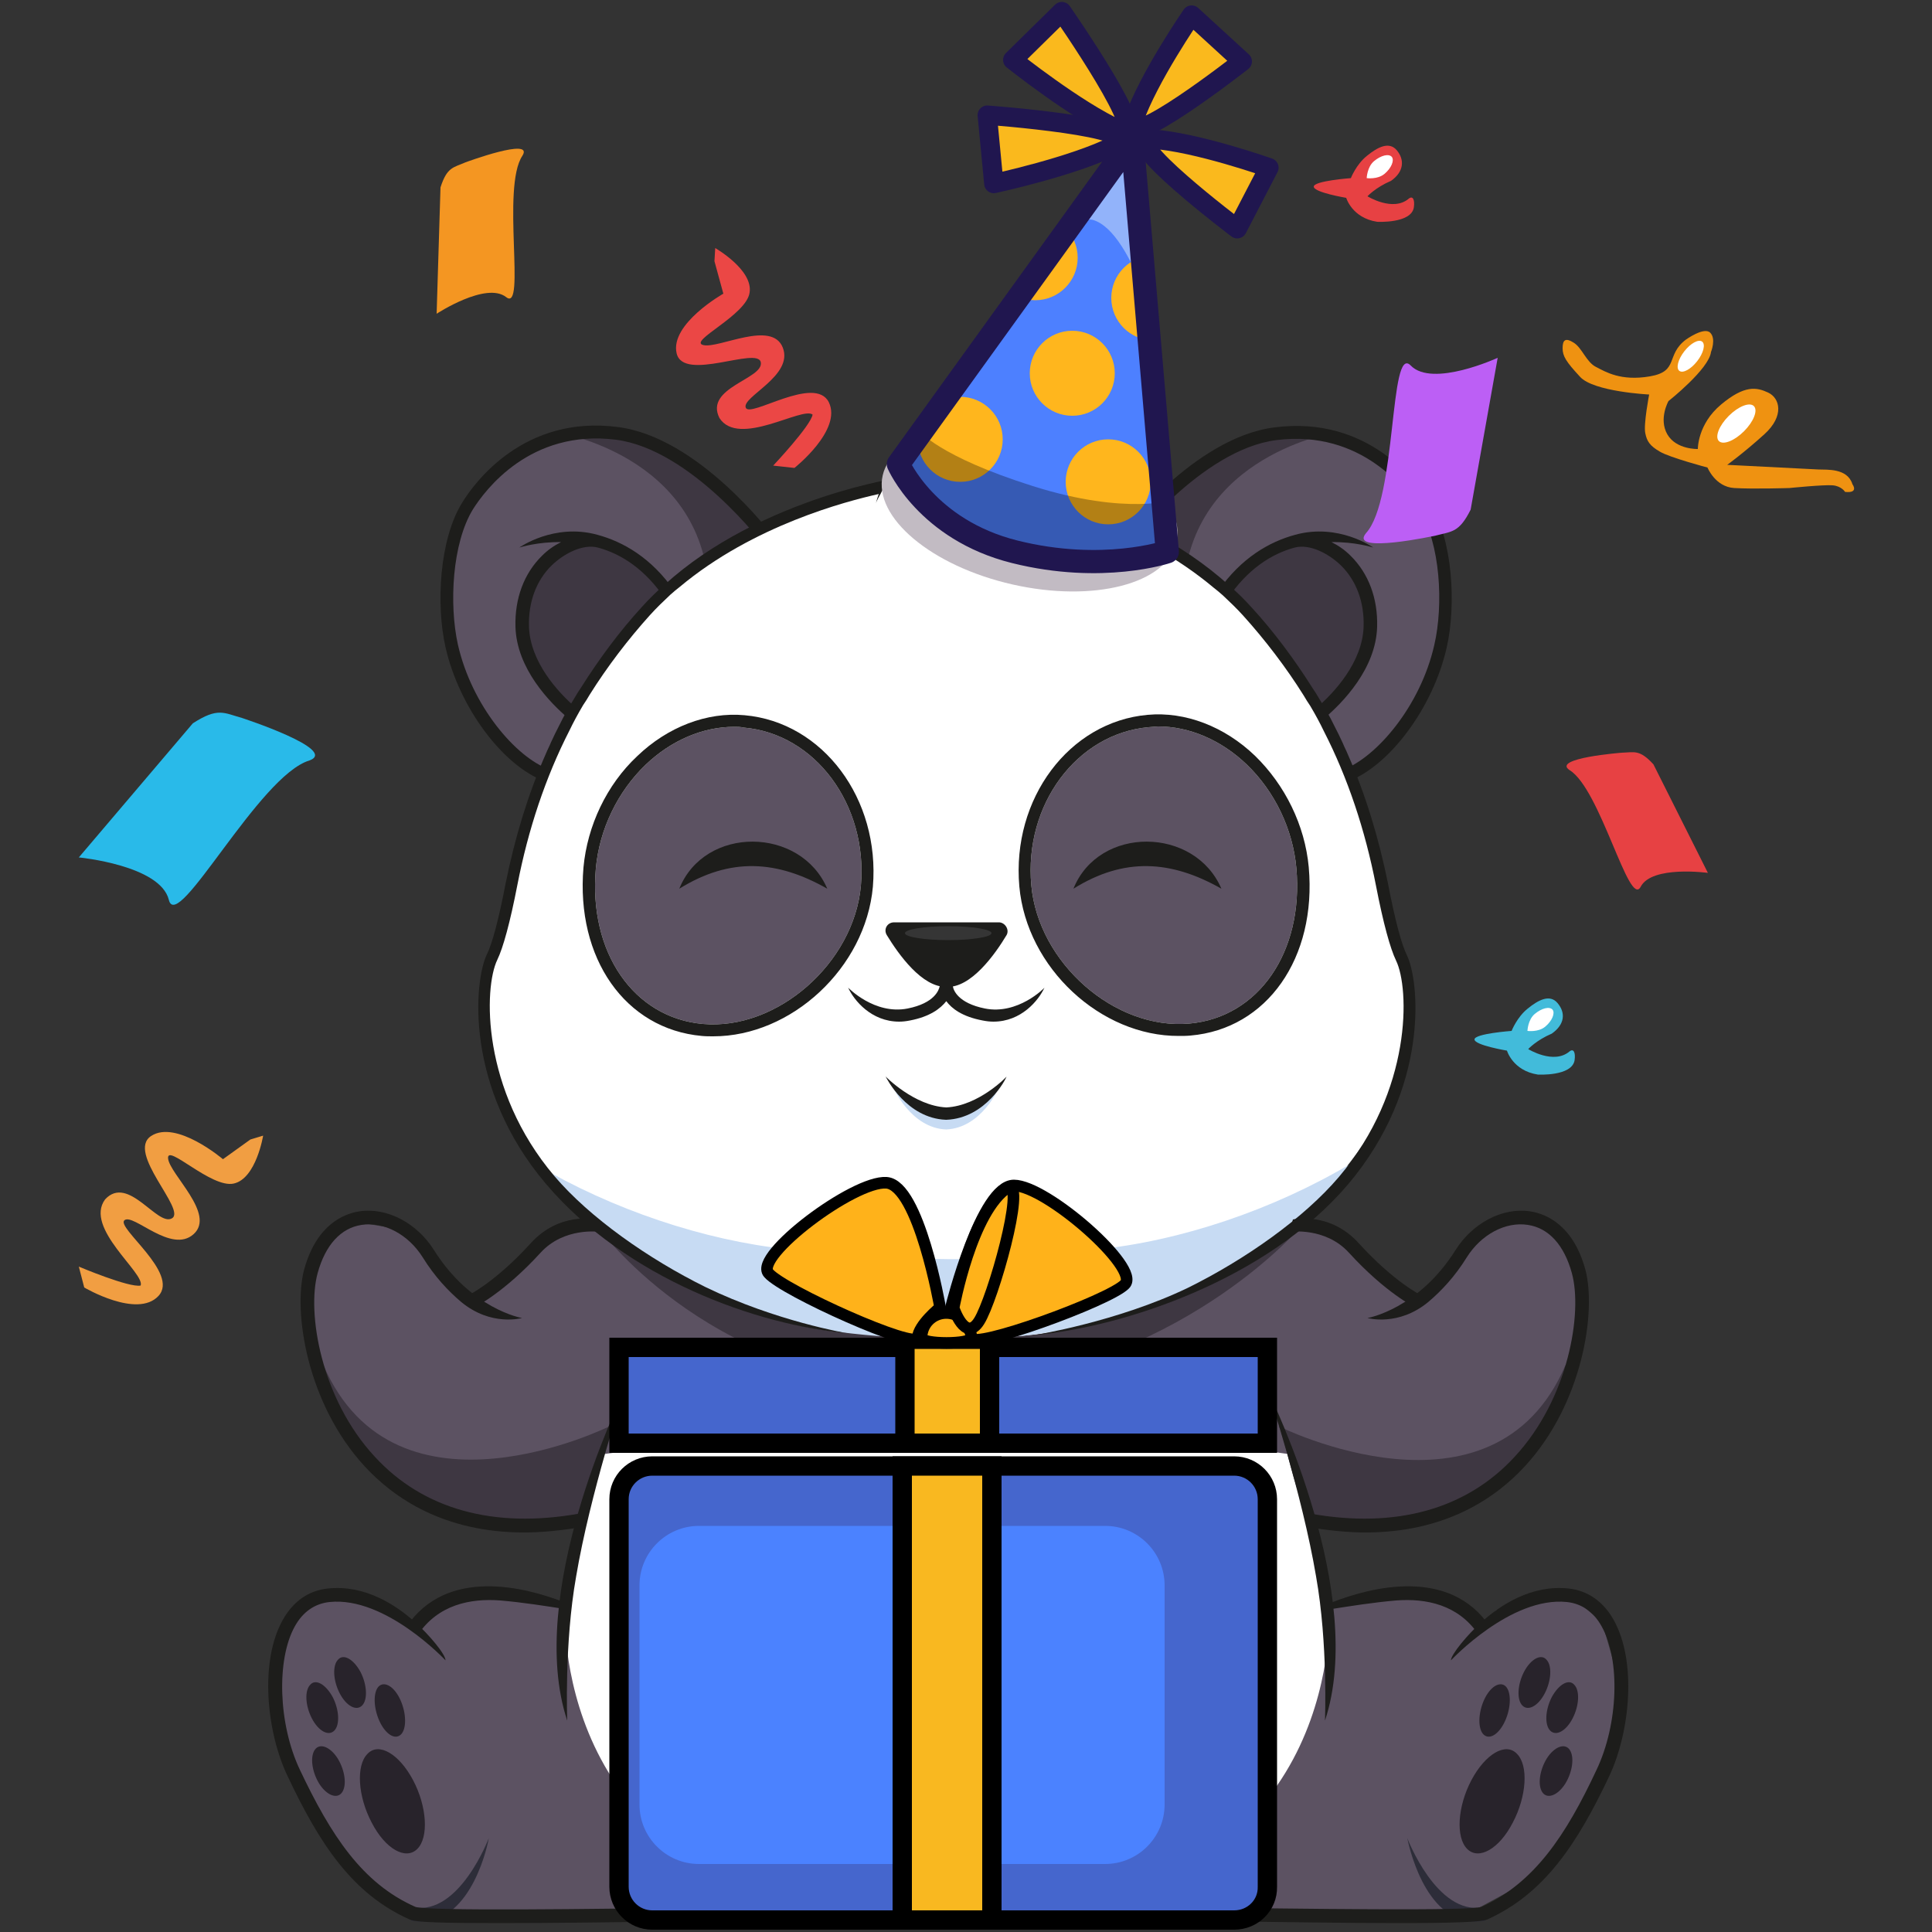 <?xml version="1.0" encoding="utf-8"?>
<!-- Generator: Adobe Illustrator 25.4.1, SVG Export Plug-In . SVG Version: 6.00 Build 0)  -->
<svg version="1.1" id="Clock" xmlns="http://www.w3.org/2000/svg" xmlns:xlink="http://www.w3.org/1999/xlink" x="0px" y="0px"
	 viewBox="0 0 500 500" style="enable-background:new 0 0 500 500;" xml:space="preserve">
<rect x="0" y="0" width="500" height="500" fill="#333333" stroke="none"/>
<style type="text/css">
	.st0{fill:#FFFFFF;}
	.st1{fill:#5C5262;}
	.st2{fill:#3E3742;}
	.st3{fill:#1D1D1B;}
	.st4{fill:#C7DBF3;}
	.st5{fill:#353535;}
	.st6{fill:#2D2D39;}
	.st7{fill:#28232B;}
	.st8{fill:#4566CD;stroke:#000000;stroke-width:5;stroke-miterlimit:10;}
	.st9{fill:#4B82FF;}
	.st10{fill:#F9B820;stroke:#000000;stroke-width:5;stroke-miterlimit:10;}
	.st11{fill:#FFB21A;stroke:#000000;stroke-width:3;stroke-miterlimit:10;}
	.st12{fill:#C2BBC3;}
	.st13{fill:#FAB91D;stroke:#20164F;stroke-width:5;stroke-linecap:round;stroke-linejoin:round;stroke-miterlimit:10;}
	.st14{clip-path:url(#SVGID_00000072278205136087037840000007649091767126226858_);fill:#92B3FA;}
	.st15{clip-path:url(#SVGID_00000072278205136087037840000007649091767126226858_);fill:#4D80FF;}
	.st16{clip-path:url(#SVGID_00000072278205136087037840000007649091767126226858_);fill:#FFB61D;}
	.st17{opacity:0.3;clip-path:url(#SVGID_00000072278205136087037840000007649091767126226858_);fill:#010005;}
	.st18{fill:#29BAE9;}
	.st19{fill:#F49622;}
	.st20{fill:#BC5FF5;}
	.st21{fill:#E74143;}
	.st22{fill:#EB4745;}
	.st23{fill:#F19E42;}
	.st24{fill:#42BBDA;}
	.st25{fill:#EF9211;}
</style>
<g>
	<g>
		<path class="st0" d="M160.1,371.1l160.4-6l13.9,11.8l5.9,18.5l3.5,18.4l0.7,22.7c0,0-4,30.3-6.1,33.2c-2.1,2.9-50,25-50,25h-85.7
			c0,0-60.1-24-60.1-25.5s3.6-52.8,3.6-52.8l4-23l7-21.3L160.1,371.1z"/>
		<path class="st1" d="M344,416.4c0,0,3.8,69-72.5,77l4.4,1.2h105.2l18.5-10c0,0,7.9-12.1,8-12.5c0.2-0.4,7.8-17.8,7.8-17.8
			l4.3-16.8l-5.1-17.7l-7.9-6.6h-10.2l-9.4,3.6l-3.5,5l-8.4-7.2l-9.9-2.5C365.5,412.2,345.3,412.1,344,416.4z"/>
		<path class="st1" d="M146.2,416.4c0,0-3.8,69,72.5,77l-4.4,1.2H109.1l-18.5-10c0,0-7.9-12.1-8-12.5c-0.2-0.4-7.8-17.8-7.8-17.8
			l-4.3-16.8l5.1-17.7l7.9-6.6h10.2l9.4,3.6l3.5,5l8.4-7.2l9.9-2.5C124.7,412.2,145,412.1,146.2,416.4z"/>
		<path class="st1" d="M155.5,376.4c0,0,89.3-12.4,178.7,0l2.4,7c0,0,6.4,1.5,7.5,1.5c1.1,0,17.7,0.7,18.3,0.6
			c0.5-0.1,16.8-5.3,17-5.4c0.3-0.1,13.5-4,13.5-4l8.3-8.7l7.4-13.8l0.9-12.9l-3-18.5l-10.5-7.4l-9.7,3.6l-7.5,5.8l-5,6.5
			c0,0-4.3,3.8-4.8,4.2s-3.9,2.3-3.9,2.3l-8.4-9c0,0-12.3-9.3-12.3-9.8s-11.2-2.5-11.2-2.5l-177.9,2.5c0,0-10.6-0.5-11.3,0.4
			S134,328,134,328s-8.4,7.8-10.8,8.4c-0.2,0-5-2.1-5-2.1l-8.3-11.4l-9-5.2l-11-1.8l-9,9.8l-1.4,14.2l4.1,21l21.5,17L131,386
			l19.2-1.5C150.3,384.6,154.5,383.3,155.5,376.4z"/>
		<path class="st2" d="M81.9,353.3c0.3,0.6,1.6-0.6,1.8,0C102.5,396.8,158,369,158,369c-1.1,1.4-2.3,8.3-4.7,15.9h-0.1l-2.4,7
			c0,0-6.4,1.5-7.5,1.5c-1.1,0-17.7,0.7-18.3,0.6c-0.5-0.1-16.8-5.3-17-5.4s-11.2-8.2-11.2-8.2l-7.5-9l-5.7-11.1L81.9,353.3z"/>
		<g>
			<path class="st3" d="M146.8,445.3c-10.8-32.5,13.5-82.8,14.6-84.9c0,0-8.7,26.2-12.3,47.6C146,425.4,146.8,445.3,146.8,445.3z"/>
		</g>
		<path class="st2" d="M155.5,318.5c0,0,30.1,40.8,87.5,40.1c57.5-0.7,92.1-39.5,92.1-39.5L155.5,318.5z"/>
		<g>
			<g>
				<g>
					<g>
						<g>
							<path class="st1" d="M154.3,111c-20.1,0-30.9,14.8-33.9,19.6c-5.7,9.3-6.7,26-4.2,36.8c3.4,14.9,14.1,29.7,24.7,33.9l58.6-62
								c-3-3.9-20.5-25.5-39.7-27.9C157.9,111.1,156.1,111,154.3,111z"/>
						</g>
					</g>
					<path class="st2" d="M159.9,111.4c-4.8-0.6-9.9-0.4-14.4,0.7c0.2,0.3,38.7,6.7,38,44.3l16.1-17
						C196.6,135.5,179,113.8,159.9,111.4z"/>
					<g>
						<g>
							<path class="st2" d="M144.6,139.5c0.4,0,0.7,0,1.1,0l3.3,0.1l-3,1.5c-1.8,0.9-3.5,2.1-5,3.6c-4.5,4.4-6.9,10.6-6.7,17.7
								c0.3,10.5,8.6,19.1,13.5,23.3c0.7,0.6,1.4,1.1,1.9,1.6l25.6-31.5c-0.4-0.8-1-1.5-1.5-2.3c-5-7.2-11.5-11.9-19.3-14.1h-0.1
								c-5.3-1.5-10.1-0.7-13.6,0.4C142,139.5,143.2,139.5,144.6,139.5z"/>
						</g>
					</g>
					<path class="st3" d="M174.5,152.9c-5.9-8.5-13.2-12.7-19.9-14.5c-11.2-3.1-20.2,3.3-20.2,3.3c0.4-0.1,4.8-1.5,10.8-1.4
						c-1.8,0.9-3.4,2-4.9,3.5c-4.7,4.6-7.1,11.1-6.9,18.4c0.3,10.8,8.8,19.6,13.9,23.9c1.1,0.9,2,1.6,2.6,2.1c0.6-1,1.1-1.9,1.8-2.9
						c-0.7-0.4-1.6-1.2-2.6-2.1c-4.7-4-11.9-11.9-12.2-21c-0.2-6.4,1.9-12,5.9-15.9c3.1-3,8-5.6,11.9-4.6c6,1.6,12.3,5.6,17.5,13.4
						c0.6,0.9,1.2,1.8,1.8,2.8l0.1-0.1c0.8-0.8,1.6-1.5,2.5-2.2C175.7,154.7,175.1,153.7,174.5,152.9z"/>
					<g>
						<path class="st3" d="M141,202.2c-10.9-4-22.2-19.2-25.7-34.7c-2.5-11-1.6-27.9,4.3-37.4c3.3-5.4,16.1-22.7,40.2-19.6
							c21,2.6,39.9,27.8,40.7,28.8l-2.7,2c-0.2-0.3-18.9-25-38.4-27.5c-22.2-2.8-33.9,13.1-37,18c-5.4,8.8-6.2,24.6-3.9,35
							c3.6,15.9,15,29.2,23.6,32.3L141,202.2z"/>
					</g>
				</g>
				<g>
					<g>
						<g>
							<path class="st1" d="M330,111.4c-19.2,2.5-36.7,24.1-39.7,27.9l58.6,62c10.5-4.2,21.3-19,24.7-33.9
								c2.5-10.8,1.5-27.5-4.2-36.8c-3-4.8-13.8-19.6-33.9-19.6C333.6,111,331.8,111.1,330,111.4z"/>
						</g>
					</g>
					<path class="st2" d="M290.1,139.4l16.1,17c-0.6-37.6,37.9-44,38-44.3c-4.5-1.1-9.6-1.3-14.4-0.7
						C310.7,113.8,293.1,135.5,290.1,139.4z"/>
					<g>
						<g>
							<path class="st2" d="M348.9,139.8c-3.5-1.1-8.3-1.9-13.6-0.4h-0.1c-7.8,2.2-14.3,6.9-19.3,14.1c-0.5,0.8-1.1,1.5-1.5,2.3
								l25.6,31.5c0.5-0.4,1.2-1,1.9-1.6c4.9-4.2,13.3-12.8,13.5-23.3c0.2-7.1-2.2-13.4-6.7-17.7c-1.5-1.5-3.2-2.7-5-3.6l-3-1.5
								l3.3-0.1c0.4,0,0.7,0,1.1,0C346.6,139.5,347.8,139.5,348.9,139.8z"/>
						</g>
					</g>
					<path class="st3" d="M315.3,152.9c5.9-8.5,13.2-12.7,19.9-14.5c11.2-3.1,20.2,3.3,20.2,3.3c-0.4-0.1-4.8-1.5-10.8-1.4
						c1.8,0.9,3.4,2,4.9,3.5c4.7,4.6,7.1,11.1,6.9,18.4c-0.3,10.8-8.8,19.6-13.9,23.9c-1.1,0.9-2,1.6-2.6,2.1
						c-0.6-1-1.1-1.9-1.8-2.9c0.7-0.4,1.6-1.2,2.6-2.1c4.7-4,11.9-11.9,12.2-21c0.2-6.4-1.9-12-5.9-15.9c-3.1-3-8-5.6-11.9-4.6
						c-6,1.6-12.3,5.6-17.5,13.4c-0.6,0.9-1.2,1.8-1.8,2.8l-0.1-0.1c-0.8-0.8-1.6-1.5-2.5-2.2C314,154.7,314.7,153.7,315.3,152.9z"
						/>
					<g>
						<path class="st3" d="M347.6,199.2c8.6-3.2,20-16.4,23.6-32.3c2.4-10.4,1.6-26.2-3.9-35c-3.1-4.9-14.8-20.8-37-18
							c-19.5,2.5-38.2,27.2-38.4,27.5l-2.7-2c0.8-1.1,19.7-26.2,40.7-28.8c24.2-3.1,36.9,14.2,40.2,19.6c5.9,9.5,6.8,26.4,4.3,37.4
							c-3.5,15.5-14.8,30.7-25.7,34.7L347.6,199.2z"/>
					</g>
				</g>
			</g>
			<g>
				<path class="st0" d="M213.1,342.2c5.4,0.8,36,7.1,62.4,2l0,0c43.6-7.2,100.3-49.3,86.2-96.4c-1.8-3.8-3.8-12.4-5.1-19
					c-6-29.9-19.9-58.3-42.8-78.2c-15-13.3-42.4-23.2-58.6-25.5c3.2-7.6,4.4-17.2-7.3-16.8c-10.9,1-16.4,11.2-19.2,17.7
					c-53.9,10.3-85.9,48-97.3,102.9c-1.3,6.6-3.3,15.3-5.1,19C112.5,294.2,168.1,336.3,213.1,342.2z"/>
			</g>
			<path class="st4" d="M283.5,323.4L283.5,323.4c-33.1,5.2-72.8,0.7-79.6-0.1c-21.8-2.3-45.5-10.3-65.3-22
				c17.2,22.6,46.7,38.3,73.5,42.7c5.4,0.9,37,5.3,63.4,0.1l0,0c26.4-4.6,56.8-20,74.2-43C329.5,313.1,305.5,321.2,283.5,323.4z"/>
			<g>
				<path class="st3" d="M229.5,124.7c-0.7,1.1-1.3,2.2-1.8,3.1c-0.2,0-0.4,0.1-0.5,0.1c-8,1.8-32.2,8-51.3,24
					c-0.8,0.6-1.6,1.3-2.4,2c-1.8,1.7-3.6,3.4-5.3,5.3c-5.6,6.2-11.1,13.4-15.6,20.6c-0.5,0.9-1.1,1.8-1.7,2.7
					c-1.3,2.2-2.5,4.4-3.5,6.5c-6.2,12.1-10.7,25.6-13.5,40c-1.9,9.8-3.7,16.3-5.2,19.4c-3.5,7.2-4.2,33.6,14.8,56
					c9.1,10.7,24.3,21.4,39.1,28.7C201,342,219.1,345,219.1,345c-23.1-2.1-56.8-13.9-77.8-38.6c-21.2-25-18.6-52.6-15.3-59.4
					c1.4-2.8,3.1-9.2,4.9-18.6c2.4-11.8,5.8-23,10.4-33.4c0.4-1,0.9-1.9,1.3-2.9c0.7-1.5,1.4-3,2.2-4.5c1.1-2.3,2.5-4.7,3.9-7
					c0.5-0.9,1.1-1.8,1.7-2.7c4.6-7.3,10-14.6,15.7-20.8c1.8-2,3.8-4,5.8-5.7c0.8-0.7,1.6-1.4,2.4-2.1c6.4-5.4,13.4-9.7,20.2-13.1
					c1-0.5,1.9-1,2.9-1.4c14.7-6.9,27.8-9.7,31.2-10.4c0.5-0.1,0.9-0.2,0.9-0.2L229.5,124.7z"/>
			</g>
			<path class="st3" d="M254.9,261c-7-1.4-8.2-4.8-8.3-5.8c0-0.1,0-0.3,0-0.3h-0.1l0,0h-1.6h-1.6l0,0h-0.1c0,0,0,0.1,0,0.3
				c-0.2,1-1.3,4.4-8.3,5.8c-8.6,1.7-15.4-5.4-15.4-5.4c1.5,3.3,6,8.8,13.2,8.8c0.9,0,1.8-0.1,2.8-0.3c5.2-1,7.9-3.1,9.4-5
				c1.4,1.9,4.1,4,9.4,5c1,0.2,1.9,0.3,2.8,0.3c7.2,0,11.7-5.5,13.2-8.8C270.3,255.7,263.4,262.7,254.9,261z"/>
			<g>
				<path class="st3" d="M258.5,238.7h-13.6l0,0h-13.5c-1.8,0-2.8,1.8-1.9,3.3c3,4.9,9.1,13.6,15.5,13.4l0,0l0,0l0,0l0,0
					c6.3,0.3,12.5-8.4,15.5-13.4C261.3,240.6,260.1,238.7,258.5,238.7z"/>
				<ellipse class="st5" cx="245.4" cy="241.5" rx="11.2" ry="1.8"/>
			</g>
			<g>
				<path class="st4" d="M244.9,289.1c-7.4-0.4-13.9-8-13.9-8c0.2,0.4,4.7,10.8,13.8,11.2h0.1c9.1-0.4,13.6-10.7,13.8-11.2
					C258.8,281.1,252.3,288.8,244.9,289.1z"/>
				<path class="st3" d="M244.9,286.6c-8.3-0.4-15.7-8-15.7-8c0.2,0.4,5.4,10.8,15.6,11.2h0.1c10.3-0.4,15.5-10.7,15.6-11.2
					C260.6,278.6,253.3,286.2,244.9,286.6z"/>
			</g>
			<path class="st4" d="M247.8,143.2c-0.4,0.1,19.4-2.6,20.1-8.9c0.7-6.2-4.2-8.2-4.2-8.2l-7-0.9l-3.2,4.3l4,2.1
				C257.5,131.7,259.4,140.7,247.8,143.2z"/>
			<g>
				<path class="st3" d="M267.8,345.5c23.1-2.1,60-14.3,81-38.9c21.2-25,18.6-52.6,15.3-59.4c-1.4-2.8-3.1-9.2-4.9-18.6
					c-2.4-11.8-5.8-23-10.4-33.4c-0.4-1-0.9-1.9-1.3-2.9c-0.7-1.5-1.4-3-2.2-4.5c-1.1-2.3-2.5-4.7-3.9-7c-0.5-0.9-1.1-1.8-1.7-2.7
					c-4.6-7.3-10-14.6-15.7-20.8c-1.8-2-3.8-4-5.8-5.7c-0.8-0.7-1.6-1.4-2.4-2.1c-6.4-5.4-13.4-9.7-20.2-13.1c-1-0.5-1.9-1-2.9-1.4
					c-12.5-5.9-23.7-8.8-29-9.9c-1.9-0.4-6.3-1.2-6.4-1.3l-0.5,3.1c0.1,0,4.6,0.9,6.6,1.3c8.6,1.9,32.1,8.3,50.7,23.9
					c0.8,0.6,1.6,1.3,2.4,2c1.8,1.7,3.6,3.4,5.3,5.3c5.6,6.2,11.1,13.4,15.6,20.6c0.5,0.9,1.1,1.8,1.7,2.7c1.3,2.2,2.5,4.4,3.5,6.5
					c6.2,12.1,10.7,25.6,13.5,40c1.9,9.8,3.7,16.3,5.2,19.4c3.5,7.2,4.2,33.6-14.8,56c-9.1,10.7-24.3,21.4-39.1,28.7
					C289.1,342.1,267.8,345.5,267.8,345.5z"/>
			</g>
			<path class="st3" d="M256,128.5c3.3-5.3,4.8-11.7,3.3-16.1c-0.8-2.5-3.3-6.3-10.5-5.8c-11.1,0.9-17.2,11.1-20.1,17.8
				c-0.5,1.3-1,2.5-1.3,3.5c-0.5,1.4-0.7,2.4-0.8,2.5c0,0,0.4-1.1,1.3-2.6c0.4-0.9,1.1-1.9,1.8-3.1c3.6-5.9,10.4-14.2,19.4-14.9
				c3.9-0.4,6.3,0.9,7.3,3.6c1.9,5.6-7.3,22.6-7.3,22.6c1.9-1.3,3.7-2.9,5.2-4.9c1.6,0.9,2.4,1.7,2.4,2.5
				c-0.1,2.5-9.8,10.5-9.8,10.5c2.2-0.8,12.8-4.9,13-10.4C259.8,131.7,258.6,129.9,256,128.5z"/>
			<g>
				<g>
					<g>
						<g>
							<path class="st1" d="M297.2,188.2c-18.5,1.7-32.2,20-30.3,40.9l0,0c1.8,20.1,21.6,37.5,40.9,35.8
								c17.9-1.6,29.6-18.5,27.7-40.2c-0.9-10.1-5.6-19.9-12.9-26.9c-6.6-6.3-14.8-9.8-22.9-9.8C298.9,188.1,298,188.1,297.2,188.2z
								"/>
						</g>
					</g>
					<g>
						<path class="st3" d="M263.8,229.4L263.8,229.4c-2-22.7,12.9-42.6,33.2-44.4c9.7-0.9,19.9,3,27.8,10.6
							c7.8,7.6,12.9,18,13.9,28.8c2.1,23.5-10.8,41.9-30.6,43.6c-1,0.1-2,0.1-3,0.1C284.9,268.2,265.7,250.5,263.8,229.4z
							 M297.2,188.2c-18.5,1.7-32.2,20-30.3,40.9l0,0c1.8,20.1,21.6,37.5,40.9,35.8c17.9-1.6,29.6-18.5,27.7-40.2
							c-0.9-10.1-5.6-19.9-12.9-26.9c-6.6-6.3-14.8-9.8-22.9-9.8C298.9,188.1,298,188.1,297.2,188.2z"/>
					</g>
					<path class="st3" d="M277.8,230c6.6-16.4,31.4-16.1,38.3,0C303.1,222.6,290.9,221.8,277.8,230z"/>
				</g>
				<g>
					<g>
						<g>
							<path class="st1" d="M190,188.1c-8.1,0-16.3,3.5-22.9,9.8c-7.3,7-12,16.8-12.9,26.9c-1.9,21.7,9.8,38.6,27.7,40.2
								c19.2,1.7,39.1-15.7,40.9-35.8l0,0c1.8-20.9-11.8-39.3-30.3-40.9C191.7,188.1,190.8,188.1,190,188.1z"/>
						</g>
					</g>
					<g>
						<path class="st3" d="M184.6,268.2c-1,0-2,0-3-0.1c-19.8-1.8-32.6-20.1-30.6-43.6c1-10.8,6-21.4,13.9-28.8
							c7.9-7.6,18.1-11.5,27.8-10.6c20.3,1.8,35.1,21.7,33.2,44.4l0,0C224,250.5,204.8,268.2,184.6,268.2z M190,188.1
							c-8.1,0-16.3,3.5-22.9,9.8c-7.3,7-12,16.8-12.9,26.9c-1.9,21.7,9.8,38.6,27.7,40.2c19.2,1.7,39.1-15.7,40.9-35.8l0,0
							c1.8-20.9-11.8-39.3-30.3-40.9C191.7,188.1,190.8,188.1,190,188.1z"/>
					</g>
					<path class="st3" d="M175.8,230c6.6-16.4,31.4-16.1,38.3,0C201.1,222.6,189,221.8,175.8,230z"/>
				</g>
			</g>
		</g>
		<g>
			<path class="st6" d="M108.9,497.3c-0.8,0-1.6-0.1-2.5-0.2l0.6-3.5c11.9,2.2,19.5-17.9,19.5-17.9
				C126.4,476.6,122.3,497.3,108.9,497.3z"/>
		</g>
		<g>
			<path class="st6" d="M381.8,497.3c-13.4,0-17.4-20.7-17.6-21.6c0,0,7.6,20,19.5,17.9l0.6,3.5
				C383.5,497.2,382.6,497.3,381.8,497.3z"/>
		</g>
		<g>
			<g>
				<path class="st7" d="M400.3,455.1c-1.9,3.1-2.4,7-1.1,8.8c1.3,1.8,4,0.7,5.9-2.3c1.9-3.1,2.4-7,1.1-8.8
					C404.9,451,402.2,452.1,400.3,455.1z"/>
				<path class="st7" d="M401.6,439.2c-1.7,3.3-1.9,7.2-0.4,8.7c1.5,1.5,4.1,0.1,5.8-3.2c1.7-3.3,1.9-7.2,0.4-8.7
					C406,434.4,403.4,435.9,401.6,439.2z"/>
				<path class="st7" d="M383.8,440.6c-1.4,3.6-1.2,7.4,0.4,8.5c1.7,1.2,4.2-0.8,5.6-4.4c1.4-3.6,1.2-7.4-0.4-8.5
					C387.7,435.1,385.2,437,383.8,440.6z"/>
				<path class="st7" d="M394.4,432.7c-1.7,3.3-1.9,7.2-0.4,8.7c1.5,1.5,4.1,0.1,5.8-3.2c1.7-3.3,1.9-7.2,0.4-8.7
					C398.8,427.9,396.1,429.4,394.4,432.7z"/>
			</g>
			<path class="st7" d="M380.8,460.7c-3.6,6.8-4.1,14.8-1.1,17.8c3,3,8.3,0,11.8-6.8c3.6-6.8,4.1-14.8,1.1-17.8
				C389.7,450.8,384.4,453.9,380.8,460.7z"/>
		</g>
		<g>
			<path class="st3" d="M108.2,423l-3-2c10.4-15.5,30.7-10.3,40.9-6.3c3.7,1.5,0.2,1.7,0,1.7c-4.5-0.7-10.7-1.7-16.6-2.2
				C121.7,413.6,113.4,415.3,108.2,423z"/>
		</g>
		<g>
			<path class="st3" d="M382.6,423l3-2c-10.4-15.5-30.7-10.3-40.9-6.3c-3.7,1.5-0.2,1.7,0,1.7c4.5-0.7,10.7-1.7,16.6-2.2
				C369.1,413.6,377.4,415.3,382.6,423z"/>
		</g>
		<g>
			<path class="st7" d="M106.9,460.7c3.6,6.8,4.1,14.8,1.1,17.8c-3,3-8.3,0-11.8-6.8c-3.6-6.8-4.1-14.8-1.1-17.8
				C98,450.8,103.3,453.9,106.9,460.7z"/>
			<g>
				<path class="st7" d="M87.4,455.1c1.9,3.1,2.4,7,1.1,8.8c-1.3,1.8-4,0.7-5.9-2.3c-1.9-3.1-2.4-7-1.1-8.8
					C82.8,451,85.5,452.1,87.4,455.1z"/>
				<path class="st7" d="M86.1,439.2c1.7,3.3,1.9,7.2,0.4,8.7c-1.5,1.5-4.1,0.1-5.8-3.2c-1.7-3.3-1.9-7.2-0.4-8.7
					C81.7,434.4,84.3,435.9,86.1,439.2z"/>
				<path class="st7" d="M103.9,440.6c1.4,3.6,1.2,7.4-0.4,8.5c-1.7,1.2-4.2-0.8-5.6-4.4s-1.2-7.4,0.4-8.5
					C100,435.1,102.5,437,103.9,440.6z"/>
				<path class="st7" d="M93.3,432.7c1.7,3.3,1.9,7.2,0.4,8.7c-1.5,1.5-4.1,0.1-5.8-3.2c-1.7-3.3-1.9-7.2-0.4-8.7
					C88.9,427.9,91.5,429.4,93.3,432.7z"/>
			</g>
		</g>
		<path class="st3" d="M417.6,419.2c-2.7-4.8-6.8-7.6-11.7-8.1c-9.5-1-17.5,4.2-22.5,8.7c-3.6,3.2-7.9,8.4-7.9,9.9
			c0,0,15.5-16.6,30-15.1c3.8,0.4,6.9,2.5,9,6.3c4.9,8.7,4.3,25.3-1.3,37.1c-7.9,16.9-16.1,29.3-29.8,35.5
			c-3.4,1.1-44.5,0.5-77.6,0.1c-25.8-0.4-96.5-0.3-120.8,0c-33.1,0.5-74.2,1-77.5-0.1c-13.8-6.1-21.9-18.6-29.9-35.5
			c-5.6-11.8-6.1-28.5-1.3-37.1c2.1-3.8,5.2-5.9,9-6.3c14.5-1.5,30,15.1,30,15.1c0-1.6-4.3-6.7-7.9-9.9c-5-4.5-13-9.7-22.5-8.7
			c-5,0.5-9,3.3-11.7,8.1c-6.1,10.8-4.2,29.1,1.2,40.4c8.3,17.6,16.8,30.6,31.7,37.2c1.5,0.7,8.7,0.9,23.2,0.9
			c12.7,0,30.9-0.2,55.8-0.6c25.7-0.4,96.2-0.3,120.7,0c24.9,0.3,43.1,0.6,55.8,0.6c14.6,0,21.8-0.3,23.2-0.9
			c14.8-6.6,23.4-19.6,31.7-37.2C421.8,448.3,423.7,430.1,417.6,419.2z"/>
		<g>
			<path class="st3" d="M135.6,396.6c-20.7,0-33.7-8.9-41.3-17.2c-14.8-16.1-18.5-39.8-15.6-50.8c3.2-11.7,10.3-14.5,14.3-15.1
				c7.1-1.1,14.9,3,19.3,10c9.6,15.3,22.7,17.6,22.8,17.6c0,0-8,2.3-15.8-4.2c-3.3-2.8-6.8-6.5-9.9-11.5c-3.7-5.9-10-9.3-15.8-8.4
				c-5.4,0.8-9.4,5.2-11.4,12.5c-2.8,10.2,0.8,32.4,14.8,47.5c12.5,13.6,30.8,18.7,53,14.7l0.6,3.5
				C145.2,396.1,140.2,396.6,135.6,396.6z"/>
		</g>
		<g>
			<path class="st3" d="M122.7,338.4l-1.5-3.2c0.1,0,7.1-3.5,16.1-13.4c7.4-8.2,16.6-6.3,17.1-6.2l0.8,3.2c-0.1,0-9.2-1.3-15.3,5.4
				C130.4,334.6,123,338.2,122.7,338.4z"/>
		</g>
		<path class="st2" d="M405.3,360.4l-5.7,11.1l-7.5,9c0,0-10.9,8.1-11.2,8.2c-0.3,0.1-16.5,5.3-17,5.4s-17.2-0.6-18.3-0.6
			c-1.1,0-7.5-1.5-7.5-1.5l-2.4-7h-0.1c-2.4-7.6-3.6-14.5-4.7-15.9c0,0,55.5,27.8,74.2-15.7c0.3-0.6,1.6,0.6,1.8,0L405.3,360.4z"/>
		<g>
			<path class="st3" d="M353.4,396.6c20.7,0,33.7-8.9,41.3-17.2c14.8-16.1,18.5-39.8,15.6-50.8c-3.2-11.7-10.3-14.5-14.3-15.1
				c-7.1-1.1-14.9,3-19.3,10c-9.6,15.3-22.7,17.6-22.8,17.6c0,0,8,2.3,15.8-4.2c3.3-2.8,6.8-6.5,9.9-11.5c3.7-5.9,10-9.3,15.8-8.4
				c5.4,0.8,9.4,5.2,11.4,12.5c2.8,10.2-0.8,32.4-14.8,47.5c-12.5,13.6-30.8,18.7-53,14.7l-0.6,3.5
				C343.9,396.1,348.8,396.6,353.4,396.6z"/>
		</g>
		<g>
			<path class="st3" d="M342.9,445.3c10.8-32.5-13.5-82.8-14.6-84.9c0,0,8.7,26.2,12.3,47.6C343.7,425.4,342.9,445.3,342.9,445.3z"
				/>
		</g>
		<g>
			<path class="st3" d="M366.3,338.4l1.5-3.2c-0.1,0-7.1-3.5-16.1-13.4c-7.4-8.2-16.6-6.3-17.1-6.2l-0.8,3.2c0.1,0,9.2-1.3,15.3,5.4
				C358.6,334.6,366,338.2,366.3,338.4z"/>
		</g>
	</g>
	<g>
		<g>
			<path class="st8" d="M319.4,496.9H168.8c-4.8,0-8.6-3.9-8.6-8.6V388c0-4.8,3.9-8.6,8.6-8.6h150.6c4.8,0,8.6,3.9,8.6,8.6v100.3
				C328.1,493.1,324.2,496.9,319.4,496.9z"/>
			<path class="st9" d="M286,482.4H180.9c-8.5,0-15.4-6.9-15.4-15.4v-56.7c0-8.5,6.9-15.4,15.4-15.4H286c8.5,0,15.4,6.9,15.4,15.4
				V467C301.4,475.5,294.5,482.4,286,482.4z"/>
			<rect x="233.5" y="379.4" class="st10" width="23.2" height="117.5"/>
		</g>
		<rect x="160.2" y="348.7" class="st8" width="167.8" height="24.8"/>
		<rect x="234.2" y="346.6" class="st10" width="21.9" height="26.9"/>
		<g>
			<path class="st11" d="M251.4,346.2c0,1.8-12.9,1.8-12.9,0c0-3.6,2.9-6.4,6.4-6.4C248.5,339.8,251.4,342.7,251.4,346.2z"/>
			<path class="st11" d="M251.4,346.2c0-3.3-5.2-8.2-5.2-8.2s7.8-31.2,16.2-31.2c8.4,0,32.9,21.5,28.7,25.6
				C287,336.6,251.4,349.5,251.4,346.2z"/>
			<path class="st11" d="M253.4,341.9c-3.6,5.7-6.6-3.4-6.6-3.4s4.6-25.3,14.2-31.3C265.5,306,257,336.2,253.4,341.9z"/>
			<path class="st11" d="M237.5,346.2c0.2-3.3,5.8-7.8,5.8-7.8s-5.5-31.7-13.9-32.3c-8.4-0.6-34.4,19-30.5,23.4
				C202.7,334,237.3,349.5,237.5,346.2z"/>
		</g>
	</g>
	<g>
		
			<ellipse transform="matrix(0.221 -0.975 0.975 0.221 79.258 362.413)" class="st12" cx="266.5" cy="131.6" rx="20.1" ry="39"/>
		<g>
			<path class="st13" d="M257.2,47.5l-1.7-17.7c0,0,42.4,3.1,33.1,7.8C277.7,43.1,257.2,47.5,257.2,47.5z"/>
			<path class="st13" d="M262.1,15.5L274.8,3c0,0,24.3,34.9,14.8,30.6C278.5,28.6,262.1,15.5,262.1,15.5z"/>
			<path class="st13" d="M308.4,3.9l13.1,12c0,0-31.4,24.6-28.1,15.2C297.2,20.1,308.4,3.9,308.4,3.9z"/>
			<path class="st13" d="M328.4,43.4l-8.2,15.8c0,0-31.8-24-22-23.2C309.8,36.8,328.4,43.4,328.4,43.4z"/>
		</g>
		<g>
			<defs>
				<path id="SVGID_1_" d="M302.1,142.8c0,0-16.7,5.7-39.5,0s-30.1-22.7-30.1-22.7l60.5-83.9L302.1,142.8z"/>
			</defs>
			<clipPath id="SVGID_00000013182192465641170580000011514061438366973625_">
				<use xlink:href="#SVGID_1_"  style="overflow:visible;"/>
			</clipPath>
			
				<rect x="228.8" y="36.1" style="clip-path:url(#SVGID_00000013182192465641170580000011514061438366973625_);fill:#92B3FA;" width="75.4" height="111.5"/>
			<path style="clip-path:url(#SVGID_00000013182192465641170580000011514061438366973625_);fill:#4D80FF;" d="M301.1,91.9l1.7,52.7
				c0,0-14.2,9-42,0s-32.6-20.1-32.6-20.1s43.7-70.7,54.6-67.6C293.7,60,301.1,91.9,301.1,91.9z"/>
			
				<circle style="clip-path:url(#SVGID_00000013182192465641170580000011514061438366973625_);fill:#FFB61D;" cx="248.5" cy="113.7" r="11"/>
			
				<circle style="clip-path:url(#SVGID_00000013182192465641170580000011514061438366973625_);fill:#FFB61D;" cx="277.5" cy="96.6" r="11"/>
			
				<circle style="clip-path:url(#SVGID_00000013182192465641170580000011514061438366973625_);fill:#FFB61D;" cx="286.8" cy="124.7" r="11"/>
			
				<circle style="clip-path:url(#SVGID_00000013182192465641170580000011514061438366973625_);fill:#FFB61D;" cx="298.6" cy="77.1" r="11"/>
			
				<circle style="clip-path:url(#SVGID_00000013182192465641170580000011514061438366973625_);fill:#FFB61D;" cx="267.9" cy="66.7" r="11"/>
			<path style="opacity:0.3;clip-path:url(#SVGID_00000013182192465641170580000011514061438366973625_);fill:#010005;" d="
				M304.1,145.3c0,0-13.3,12.2-46.8,4.9c-26.1-5.7-29.2-23.9-29.2-23.9l9.8-14.8c0,0,5,6.6,29.4,14.3s36.8,3.5,36.8,3.5V145.3z"/>
			
				<use xlink:href="#SVGID_1_"  style="overflow:visible;fill:none;stroke:#20164F;stroke-width:6;stroke-linecap:round;stroke-linejoin:round;stroke-miterlimit:10;"/>
		</g>
	</g>
	<path class="st18" d="M43.7,232.9c-2.2-9-23.3-11-23.3-11l29.5-34.7c6.5-4.2,8-2.7,12.7-1.4c0,0,25.1,8.2,17.5,11
		C67,200.7,45.9,241.8,43.7,232.9z"/>
	<path class="st19" d="M131,76.9c-5.2-4.1-18,4.3-18,4.3l1-32.7c1.7-5.3,3.3-5.1,6.5-6.5c0,0,17.8-6.6,14.7-1.7
		C129.7,48.5,136.2,81,131,76.9z"/>
	<path class="st20" d="M365.1,94.6c5.6,5.8,22.5-2,22.5-2l-7,39.3c-3,6-4.9,5.6-9,6.7c0,0-22.6,4.9-18.1-0.6
		C361.6,129.2,359.5,88.8,365.1,94.6z"/>
	<path class="st21" d="M424.6,229.5c2.9-5.6,17.4-3.6,17.4-3.6l-14.1-28.1c-3.6-3.9-4.9-3.1-8.2-3c0,0-18.2,1.4-13.5,4.5
		C414.2,204.2,421.6,235.2,424.6,229.5z"/>
	<path class="st22" d="M205.6,121.1l-5.5-0.6c0,0,9.7-10.3,10.2-13.2c-2.6-2.2-19.1,8.6-24.1,0.9c-4-7.9,11.4-10.1,10.7-14.4
		c-0.7-4.3-20.1,5.2-21.8-2.4S187.2,76,187.2,76l-2.3-8.4l0.2-3.4c0,0,9.8,5.6,8.9,11.5c-0.8,5.9-16,12.6-12,13.6
		c4,1,17.8-6.6,20.6,0.7s-10.7,12.7-9.6,15.5c1,2.8,17.9-8.6,21.5-1.4C218,111.3,205.6,121.1,205.6,121.1z"/>
	<path class="st23" d="M21.8,333.2l-1.4-5.4c0,0,13,5.5,16,4.9c1.2-3.2-14.7-14.9-9.2-22.3c6-6.5,13.5,7.1,17.3,4.9
		c3.8-2.2-11.9-17-5.4-21.3c6.5-4.3,18.6,6,18.6,6l7.1-5.1l3.3-1c0,0-1.8,11.1-7.6,12.4s-17.4-10.5-17-6.5
		c0.4,4.1,12.4,14.4,6.6,19.6s-15.6-5.5-17.9-3.6c-2.2,1.9,14.3,13.7,8.8,19.6S21.8,333.2,21.8,333.2z"/>
	<g>
		<path class="st24" d="M398,278.1c-6.5-1-8-6.2-8-6.2s-8.4-1.4-8.4-2.9s9.6-2.2,9.6-2.2s1.4-3.6,4.2-5.8c2.7-2.2,5.7-3.8,7.7-1.4
			c2.1,2.5,1.9,5.5-1.5,7.9c-4,1.7-6.1,4-6.1,4s6.6,4.1,10.7,0.6c1-0.8,1.6,0.2,1.3,2.3C406.8,278.6,398,278.1,398,278.1z"/>
		<path class="st0" d="M397.2,262.4c-1.8,1.5-1.9,4.4-1.9,4.4s2.8,0.4,4.6-1.1c1.8-1.5,2.6-3.5,1.9-4.4
			C401,260.4,399,260.9,397.2,262.4z"/>
	</g>
	<g>
		<path class="st21" d="M356.4,57.4c-6.5-1-8-6.2-8-6.2s-8.4-1.4-8.4-2.9s9.6-2.2,9.6-2.2s1.4-3.6,4.2-5.8c2.7-2.2,5.7-3.8,7.7-1.4
			s1.9,5.5-1.5,7.9c-4,1.7-6.1,4-6.1,4s6.6,4.1,10.7,0.6c1-0.8,1.6,0.2,1.3,2.3C365.2,57.9,356.4,57.4,356.4,57.4z"/>
		<path class="st0" d="M355.6,41.7c-1.8,1.5-1.9,4.4-1.9,4.4s2.8,0.4,4.6-1.1s2.6-3.5,1.9-4.4C359.4,39.7,357.4,40.2,355.6,41.7z"/>
	</g>
	<g>
		<path class="st25" d="M407.3,88.7c-2.2-1.4-2.9-0.7-2.9,1.4c0,2.1,0.9,3.5,4.5,7.4c3.5,3.9,17.9,4.6,17.9,4.6s-1.5,7.8-1,10
			c0.4,2.1,1.2,3.3,3.8,4.8c2.5,1.5,12.3,4.1,12.3,4.1s2,5,6.9,5.3c5,0.3,14.3,0,14.3,0s8.9-0.9,11.2-0.7s3.2,1.7,3.2,1.7
			c3.7,0.4,1.9-2,1.9-2c-1.3-4.2-6.6-3.7-8.8-3.8c-2.2-0.1-23.6-1.2-23.6-1.2s4.3-3.1,9.6-7.9s4-9.4,1-10.8c-3-1.4-6.1-2-12.2,3.1
			c-6.1,5.1-6,11.5-6,11.5s-5.6,0.2-7.9-3.8c-2.3-4,0.3-8.6,0.3-8.6s10.5-8.3,11-12.7c0,0,1.4-3.4-0.2-5s-6.3,1.8-6.3,1.8
			c-5.3,4-1.7,8.2-9.3,9.5c-7.6,1.3-11.5-1.2-13.9-2.4C410.5,93.7,409.5,90.1,407.3,88.7z"/>
		
			<ellipse transform="matrix(0.707 -0.707 0.707 0.707 54.161 349.859)" class="st0" cx="449.4" cy="109.6" rx="6.4" ry="2.8"/>
		<ellipse transform="matrix(0.616 -0.787 0.787 0.616 95.536 379.993)" class="st0" cx="437.7" cy="92" rx="4.8" ry="2.1"/>
	</g>
</g>
</svg>
